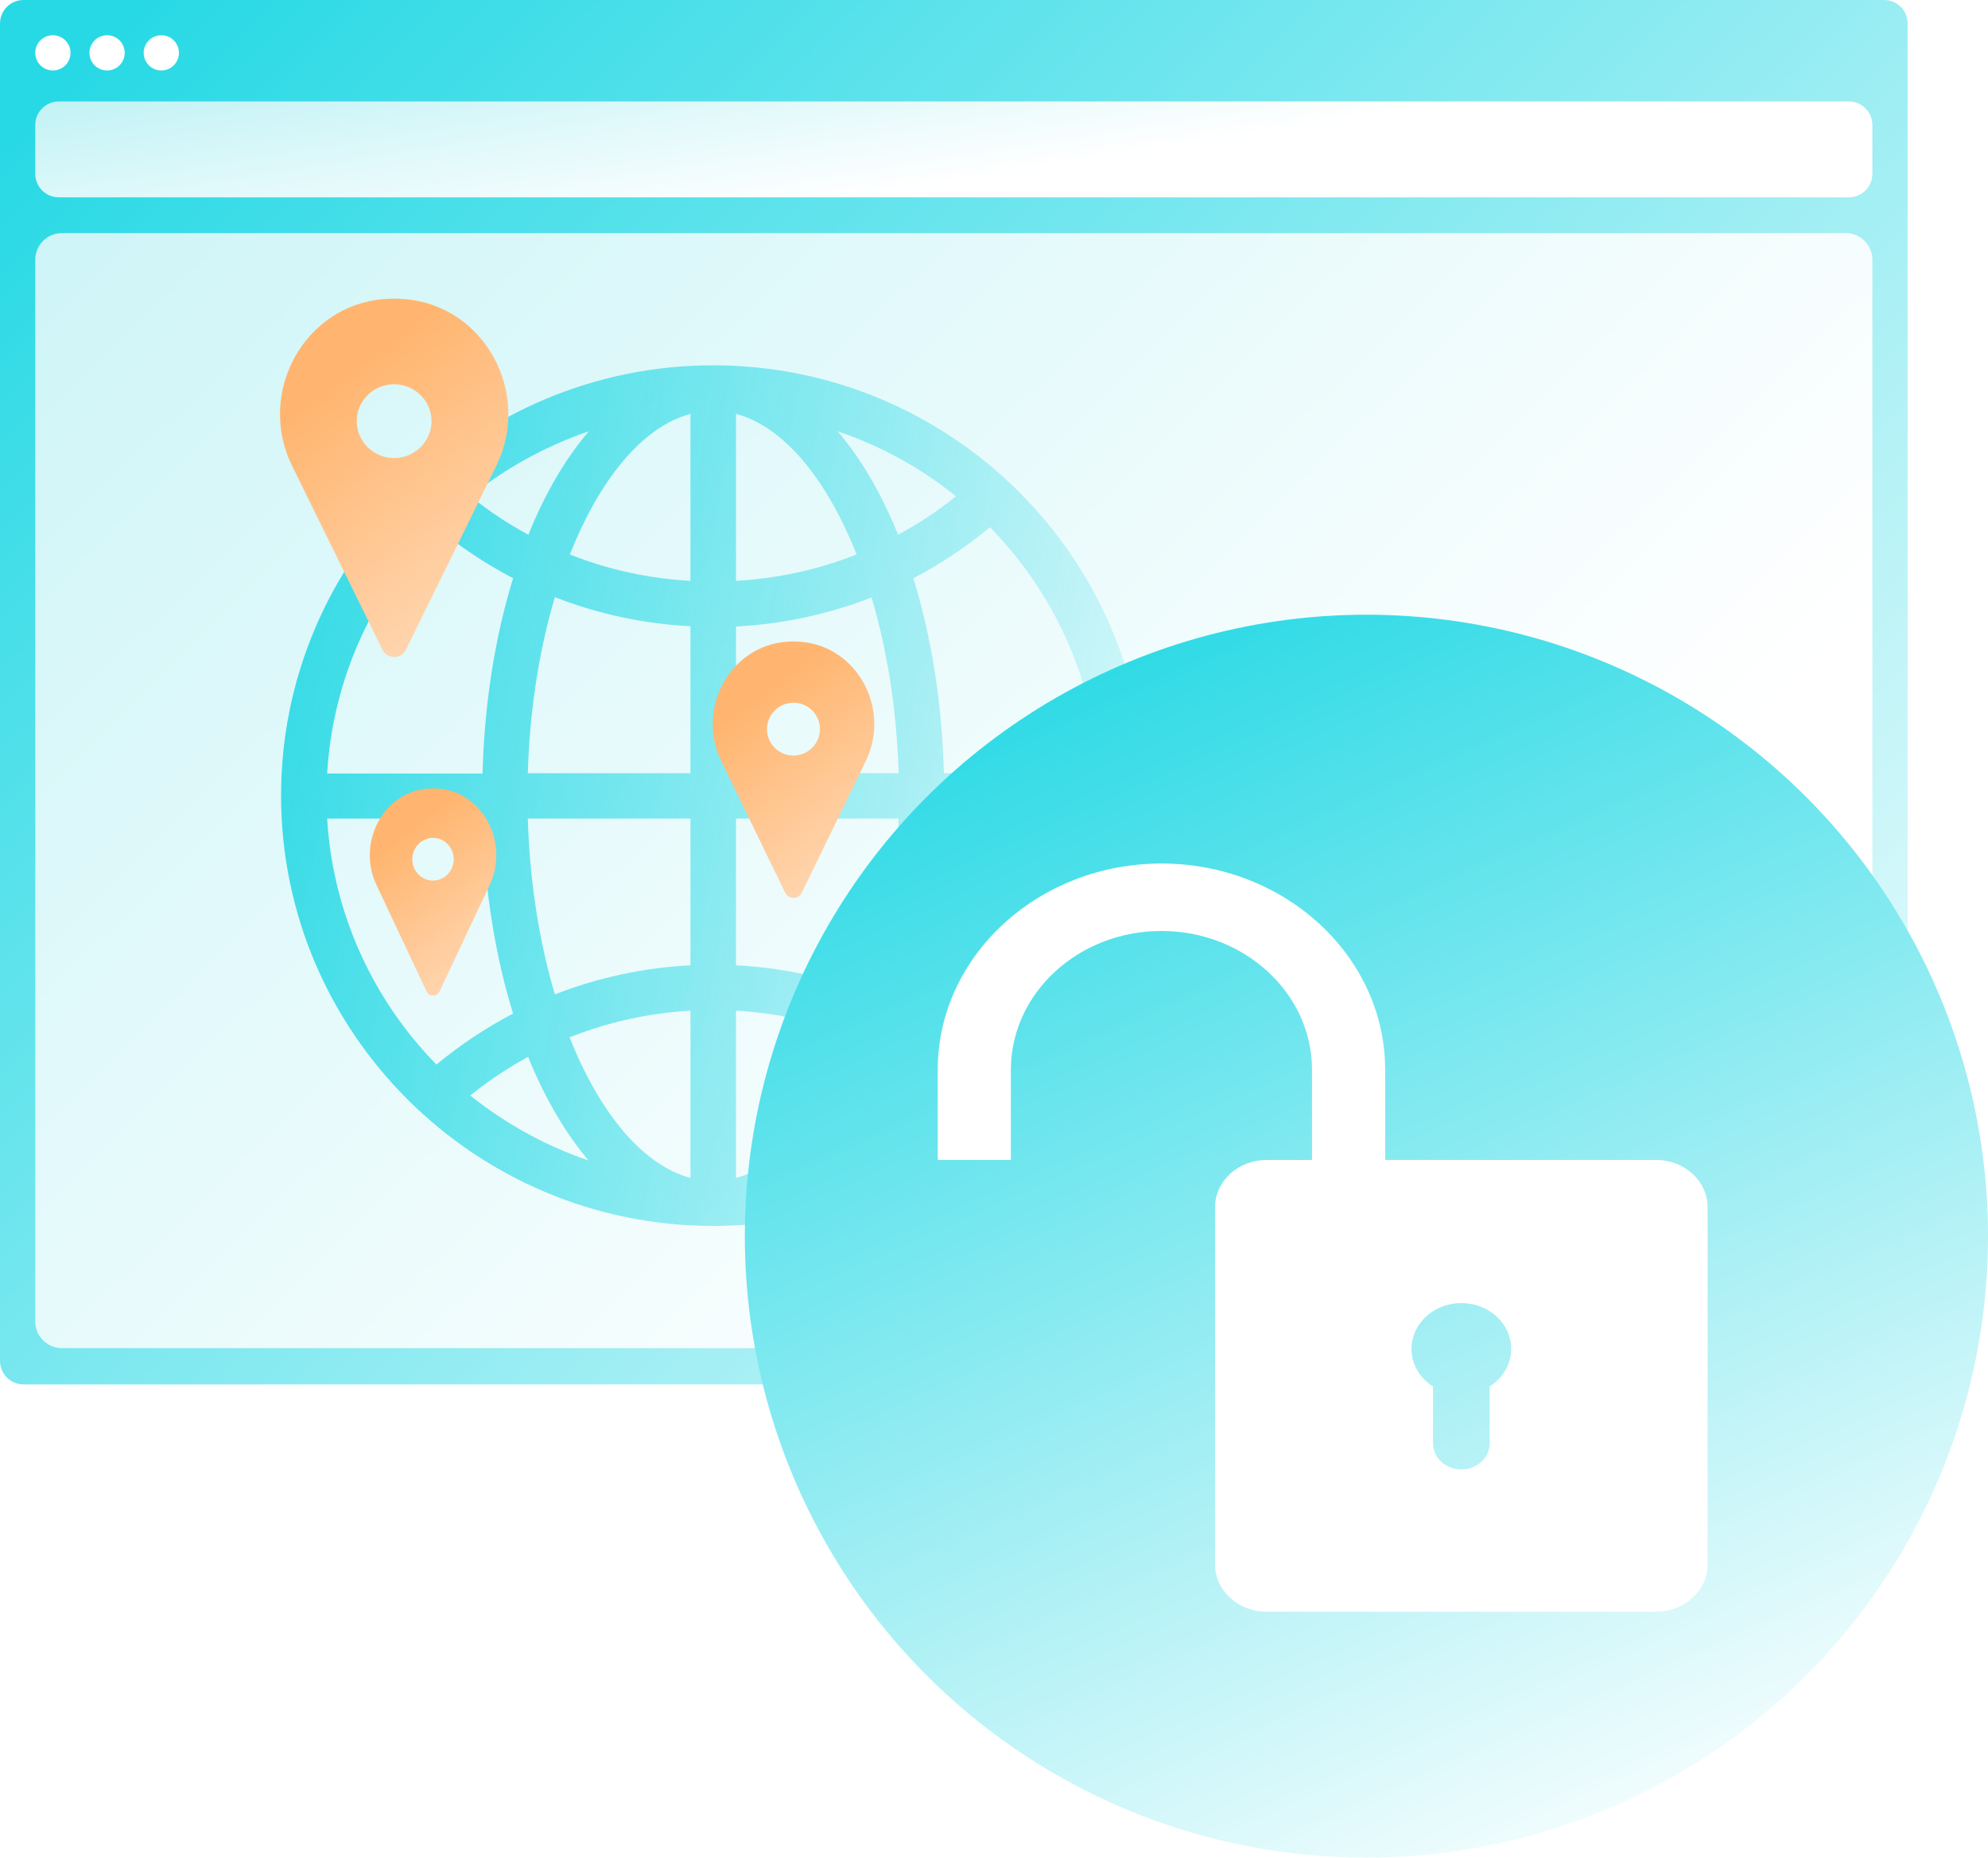 <svg width="368" height="344" viewBox="0 0 368 344" fill="none" xmlns="http://www.w3.org/2000/svg">
<path d="M348.771 0H4.35C1.948 0 0 1.948 0 4.35V251.975C0 254.378 1.948 256.325 4.35 256.325H348.771C351.173 256.325 353.121 254.378 353.121 251.975V4.35C353.121 1.948 351.173 0 348.771 0Z" fill="url(#paint0_linear_6859_3465)"/>
<path d="M341.654 43.157H11.471C8.741 43.157 6.527 45.371 6.527 48.101V244.658C6.527 247.389 8.741 249.602 11.471 249.602H341.654C344.384 249.602 346.597 247.389 346.597 244.658V48.101C346.597 45.371 344.384 43.157 341.654 43.157Z" fill="url(#paint1_linear_6859_3465)"/>
<path d="M9.79 13.051C11.592 13.051 13.053 11.59 13.053 9.788C13.053 7.986 11.592 6.525 9.79 6.525C7.988 6.525 6.527 7.986 6.527 9.788C6.527 11.59 7.988 13.051 9.79 13.051Z" fill="white"/>
<path d="M19.821 13.051C21.623 13.051 23.084 11.59 23.084 9.788C23.084 7.986 21.623 6.525 19.821 6.525C18.019 6.525 16.559 7.986 16.559 9.788C16.559 11.59 18.019 13.051 19.821 13.051Z" fill="white"/>
<path d="M29.86 13.051C31.662 13.051 33.123 11.59 33.123 9.788C33.123 7.986 31.662 6.525 29.86 6.525C28.058 6.525 26.598 7.986 26.598 9.788C26.598 11.59 28.058 13.051 29.86 13.051Z" fill="white"/>
<g filter="url(#filter0_b_6859_3465)">
<path d="M342.247 18.786H10.878C8.475 18.786 6.527 20.734 6.527 23.136V32.183C6.527 34.586 8.475 36.533 10.878 36.533H342.247C344.65 36.533 346.597 34.586 346.597 32.183V23.136C346.597 20.734 344.65 18.786 342.247 18.786Z" fill="url(#paint2_linear_6859_3465)"/>
</g>
<path d="M132.026 67.639C87.886 67.639 52.029 103.4 52.029 147.311C52.029 191.221 87.936 226.982 132.026 226.982C176.116 226.982 212.023 191.221 212.023 147.311C212.023 103.4 176.116 67.639 132.026 67.639ZM203.492 143.162H174.727C174.38 129.924 172.347 117.675 169.073 107.055C174.082 104.437 178.844 101.276 183.257 97.621C194.912 109.525 202.451 125.479 203.492 143.162ZM136.241 76.629C145.119 79 153.054 88.73 158.559 102.659C151.467 105.475 143.929 107.105 136.241 107.549V76.629ZM155.038 79.84C163.072 82.556 170.462 86.656 176.959 91.891C173.586 94.608 170.016 96.979 166.246 99.004C163.172 91.398 159.402 84.927 155.038 79.84ZM127.81 76.629V107.549C120.074 107.105 112.535 105.475 105.493 102.659C110.998 88.73 118.933 79 127.81 76.629ZM97.805 99.004C94.036 96.979 90.465 94.608 87.093 91.891C93.54 86.705 100.979 82.606 109.014 79.84C104.65 84.927 100.88 91.398 97.805 99.004ZM127.81 115.995V143.162H97.706C98.053 131.357 99.839 120.243 102.715 110.562C110.651 113.674 119.131 115.502 127.81 115.946V115.995ZM127.81 151.559V178.725C119.131 179.17 110.7 180.997 102.715 184.109C99.839 174.428 98.053 163.314 97.706 151.559H127.81ZM127.81 187.122V218.091C118.933 215.721 110.948 205.99 105.443 192.061C112.535 189.246 120.074 187.566 127.81 187.122ZM109.014 214.881C100.979 212.164 93.54 208.015 87.043 202.829C90.416 200.112 93.987 197.741 97.756 195.667C100.831 203.273 104.65 209.793 108.964 214.881H109.014ZM136.241 218.091V187.122C143.978 187.566 151.517 189.246 158.609 192.061C153.104 206.039 145.169 215.77 136.241 218.091ZM166.296 195.667C170.065 197.692 173.636 200.112 177.009 202.829C170.512 208.065 163.122 212.164 155.038 214.881C159.402 209.793 163.172 203.273 166.246 195.667H166.296ZM136.241 178.725V151.559H166.346C165.998 163.314 164.213 174.477 161.337 184.109C153.401 180.997 144.921 179.17 136.241 178.725ZM136.241 143.162V115.995C144.921 115.551 153.352 113.723 161.337 110.612C164.213 120.293 165.998 131.406 166.346 143.162H136.241ZM80.794 97.621C85.208 101.276 89.969 104.437 94.978 107.055C91.705 117.724 89.672 129.974 89.325 143.211H60.56C61.601 125.528 69.139 109.574 80.794 97.671V97.621ZM60.56 151.559H89.325C89.672 164.796 91.705 177.046 94.978 187.665C89.969 190.283 85.208 193.444 80.794 197.099C69.139 185.196 61.601 169.192 60.56 151.559ZM183.257 197.099C178.844 193.444 174.082 190.283 169.073 187.665C172.347 176.996 174.38 164.747 174.727 151.559H203.492C202.451 169.241 194.912 185.196 183.257 197.099Z" fill="url(#paint3_linear_6859_3465)"/>
<path d="M74.835 55.373C74.217 55.332 73.578 55.291 72.959 55.291C72.341 55.291 71.701 55.312 71.083 55.373C56.135 56.573 47.496 72.888 54.053 86.213L70.794 120.288C71.681 122.078 74.258 122.078 75.144 120.288L91.886 86.213C98.442 72.888 89.804 56.573 74.856 55.373H74.835ZM72.959 84.809C69.124 84.809 66.031 81.737 66.031 77.974C66.031 74.21 69.145 71.139 72.959 71.139C76.773 71.139 79.887 74.21 79.887 77.974C79.887 81.737 76.773 84.809 72.959 84.809Z" fill="url(#paint4_linear_6859_3465)"/>
<path d="M148.207 118.822C147.769 118.792 147.317 118.763 146.879 118.763C146.441 118.763 145.989 118.778 145.551 118.822C134.973 119.681 128.859 131.357 133.499 140.893L145.347 165.28C145.975 166.561 147.798 166.561 148.426 165.28L160.274 140.893C164.914 131.357 158.8 119.681 148.222 118.822H148.207ZM146.879 139.889C144.165 139.889 141.977 137.69 141.977 134.997C141.977 132.303 144.18 130.105 146.879 130.105C149.578 130.105 151.782 132.303 151.782 134.997C151.782 137.69 149.578 139.889 146.879 139.889Z" fill="url(#paint5_linear_6859_3465)"/>
<path d="M81.197 146.013C80.855 145.989 80.501 145.966 80.158 145.966C79.816 145.966 79.462 145.977 79.119 146.013C70.84 146.707 66.056 156.144 69.687 163.851L78.959 183.561C79.45 184.597 80.877 184.597 81.369 183.561L90.641 163.851C94.272 156.144 89.487 146.707 81.209 146.013H81.197ZM80.158 163.04C78.034 163.04 76.321 161.263 76.321 159.086C76.321 156.909 78.046 155.132 80.158 155.132C82.271 155.132 83.995 156.909 83.995 159.086C83.995 161.263 82.271 163.04 80.158 163.04Z" fill="url(#paint6_linear_6859_3465)"/>
<circle cx="252.939" cy="228.877" r="115.061" fill="url(#paint7_linear_6859_3465)"/>
<path fill-rule="evenodd" clip-rule="evenodd" d="M256.41 198.075V214.761L306.558 214.761C311.822 214.761 316.096 218.683 316.096 223.513V289.659C316.096 294.489 311.822 298.411 306.558 298.411H234.461C229.197 298.411 224.922 294.489 224.922 289.659V223.513C224.922 218.683 229.197 214.761 234.461 214.761L242.869 214.761V198.075C242.869 183.895 230.371 172.369 214.996 172.369C199.621 172.369 187.123 183.895 187.123 198.075V214.761H173.582V198.075C173.582 177.026 192.173 159.88 214.996 159.88C237.819 159.88 256.41 177.026 256.41 198.075ZM275.752 267.25V256.702C276.047 256.509 276.342 256.296 276.616 256.084C278.532 254.538 279.732 252.278 279.732 249.747C279.732 246.811 278.132 244.241 275.668 242.715C274.194 241.807 272.425 241.266 270.509 241.266C268.593 241.266 266.824 241.807 265.35 242.715C262.908 244.241 261.287 246.83 261.287 249.747C261.287 252.278 262.487 254.538 264.403 256.084C264.677 256.296 264.971 256.509 265.266 256.702V267.25C265.266 267.578 265.308 267.907 265.372 268.216C265.856 270.418 267.982 272.06 270.509 272.06C273.036 272.06 275.163 270.418 275.647 268.216C275.71 267.907 275.752 267.578 275.752 267.25Z" fill="white"/>
<defs>
<filter id="filter0_b_6859_3465" x="-10.092" y="2.166" width="373.309" height="50.987" filterUnits="userSpaceOnUse" color-interpolation-filters="sRGB">
<feFlood flood-opacity="0" result="BackgroundImageFix"/>
<feGaussianBlur in="BackgroundImageFix" stdDeviation="8.31"/>
<feComposite in2="SourceAlpha" operator="in" result="effect1_backgroundBlur_6859_3465"/>
<feBlend mode="normal" in="SourceGraphic" in2="effect1_backgroundBlur_6859_3465" result="shape"/>
</filter>
<linearGradient id="paint0_linear_6859_3465" x1="3.851" y1="22.044" x2="312.134" y2="333.012" gradientUnits="userSpaceOnUse">
<stop stop-color="#27D9E5"/>
<stop offset="1" stop-color="white"/>
</linearGradient>
<linearGradient id="paint1_linear_6859_3465" x1="-191.475" y1="-120.012" x2="187.467" y2="269.131" gradientUnits="userSpaceOnUse">
<stop stop-color="#A3ECF1"/>
<stop offset="1" stop-color="white"/>
</linearGradient>
<linearGradient id="paint2_linear_6859_3465" x1="-16.928" y1="1.643" x2="-7.223" y2="62.939" gradientUnits="userSpaceOnUse">
<stop stop-color="#A3ECF1"/>
<stop offset="1" stop-color="white"/>
</linearGradient>
<linearGradient id="paint3_linear_6859_3465" x1="40.331" y1="83.615" x2="284.58" y2="127.645" gradientUnits="userSpaceOnUse">
<stop stop-color="#27D9E5"/>
<stop offset="0.851" stop-color="#27D9E5" stop-opacity="0"/>
</linearGradient>
<linearGradient id="paint4_linear_6859_3465" x1="62.415" y1="70.152" x2="103.814" y2="124.626" gradientUnits="userSpaceOnUse">
<stop stop-color="#FFB56F"/>
<stop offset="1" stop-color="#FFE2C8"/>
</linearGradient>
<linearGradient id="paint5_linear_6859_3465" x1="139.417" y1="129.399" x2="169.134" y2="168.063" gradientUnits="userSpaceOnUse">
<stop stop-color="#FFB56F"/>
<stop offset="1" stop-color="#FFE2C8"/>
</linearGradient>
<linearGradient id="paint6_linear_6859_3465" x1="74.318" y1="154.561" x2="98.524" y2="185.057" gradientUnits="userSpaceOnUse">
<stop stop-color="#FFB56F"/>
<stop offset="1" stop-color="#FFE2C8"/>
</linearGradient>
<linearGradient id="paint7_linear_6859_3465" x1="167.82" y1="128.586" x2="279.053" y2="377.824" gradientUnits="userSpaceOnUse">
<stop stop-color="#27D9E5"/>
<stop offset="0.95" stop-color="white"/>
</linearGradient>
</defs>
</svg>
